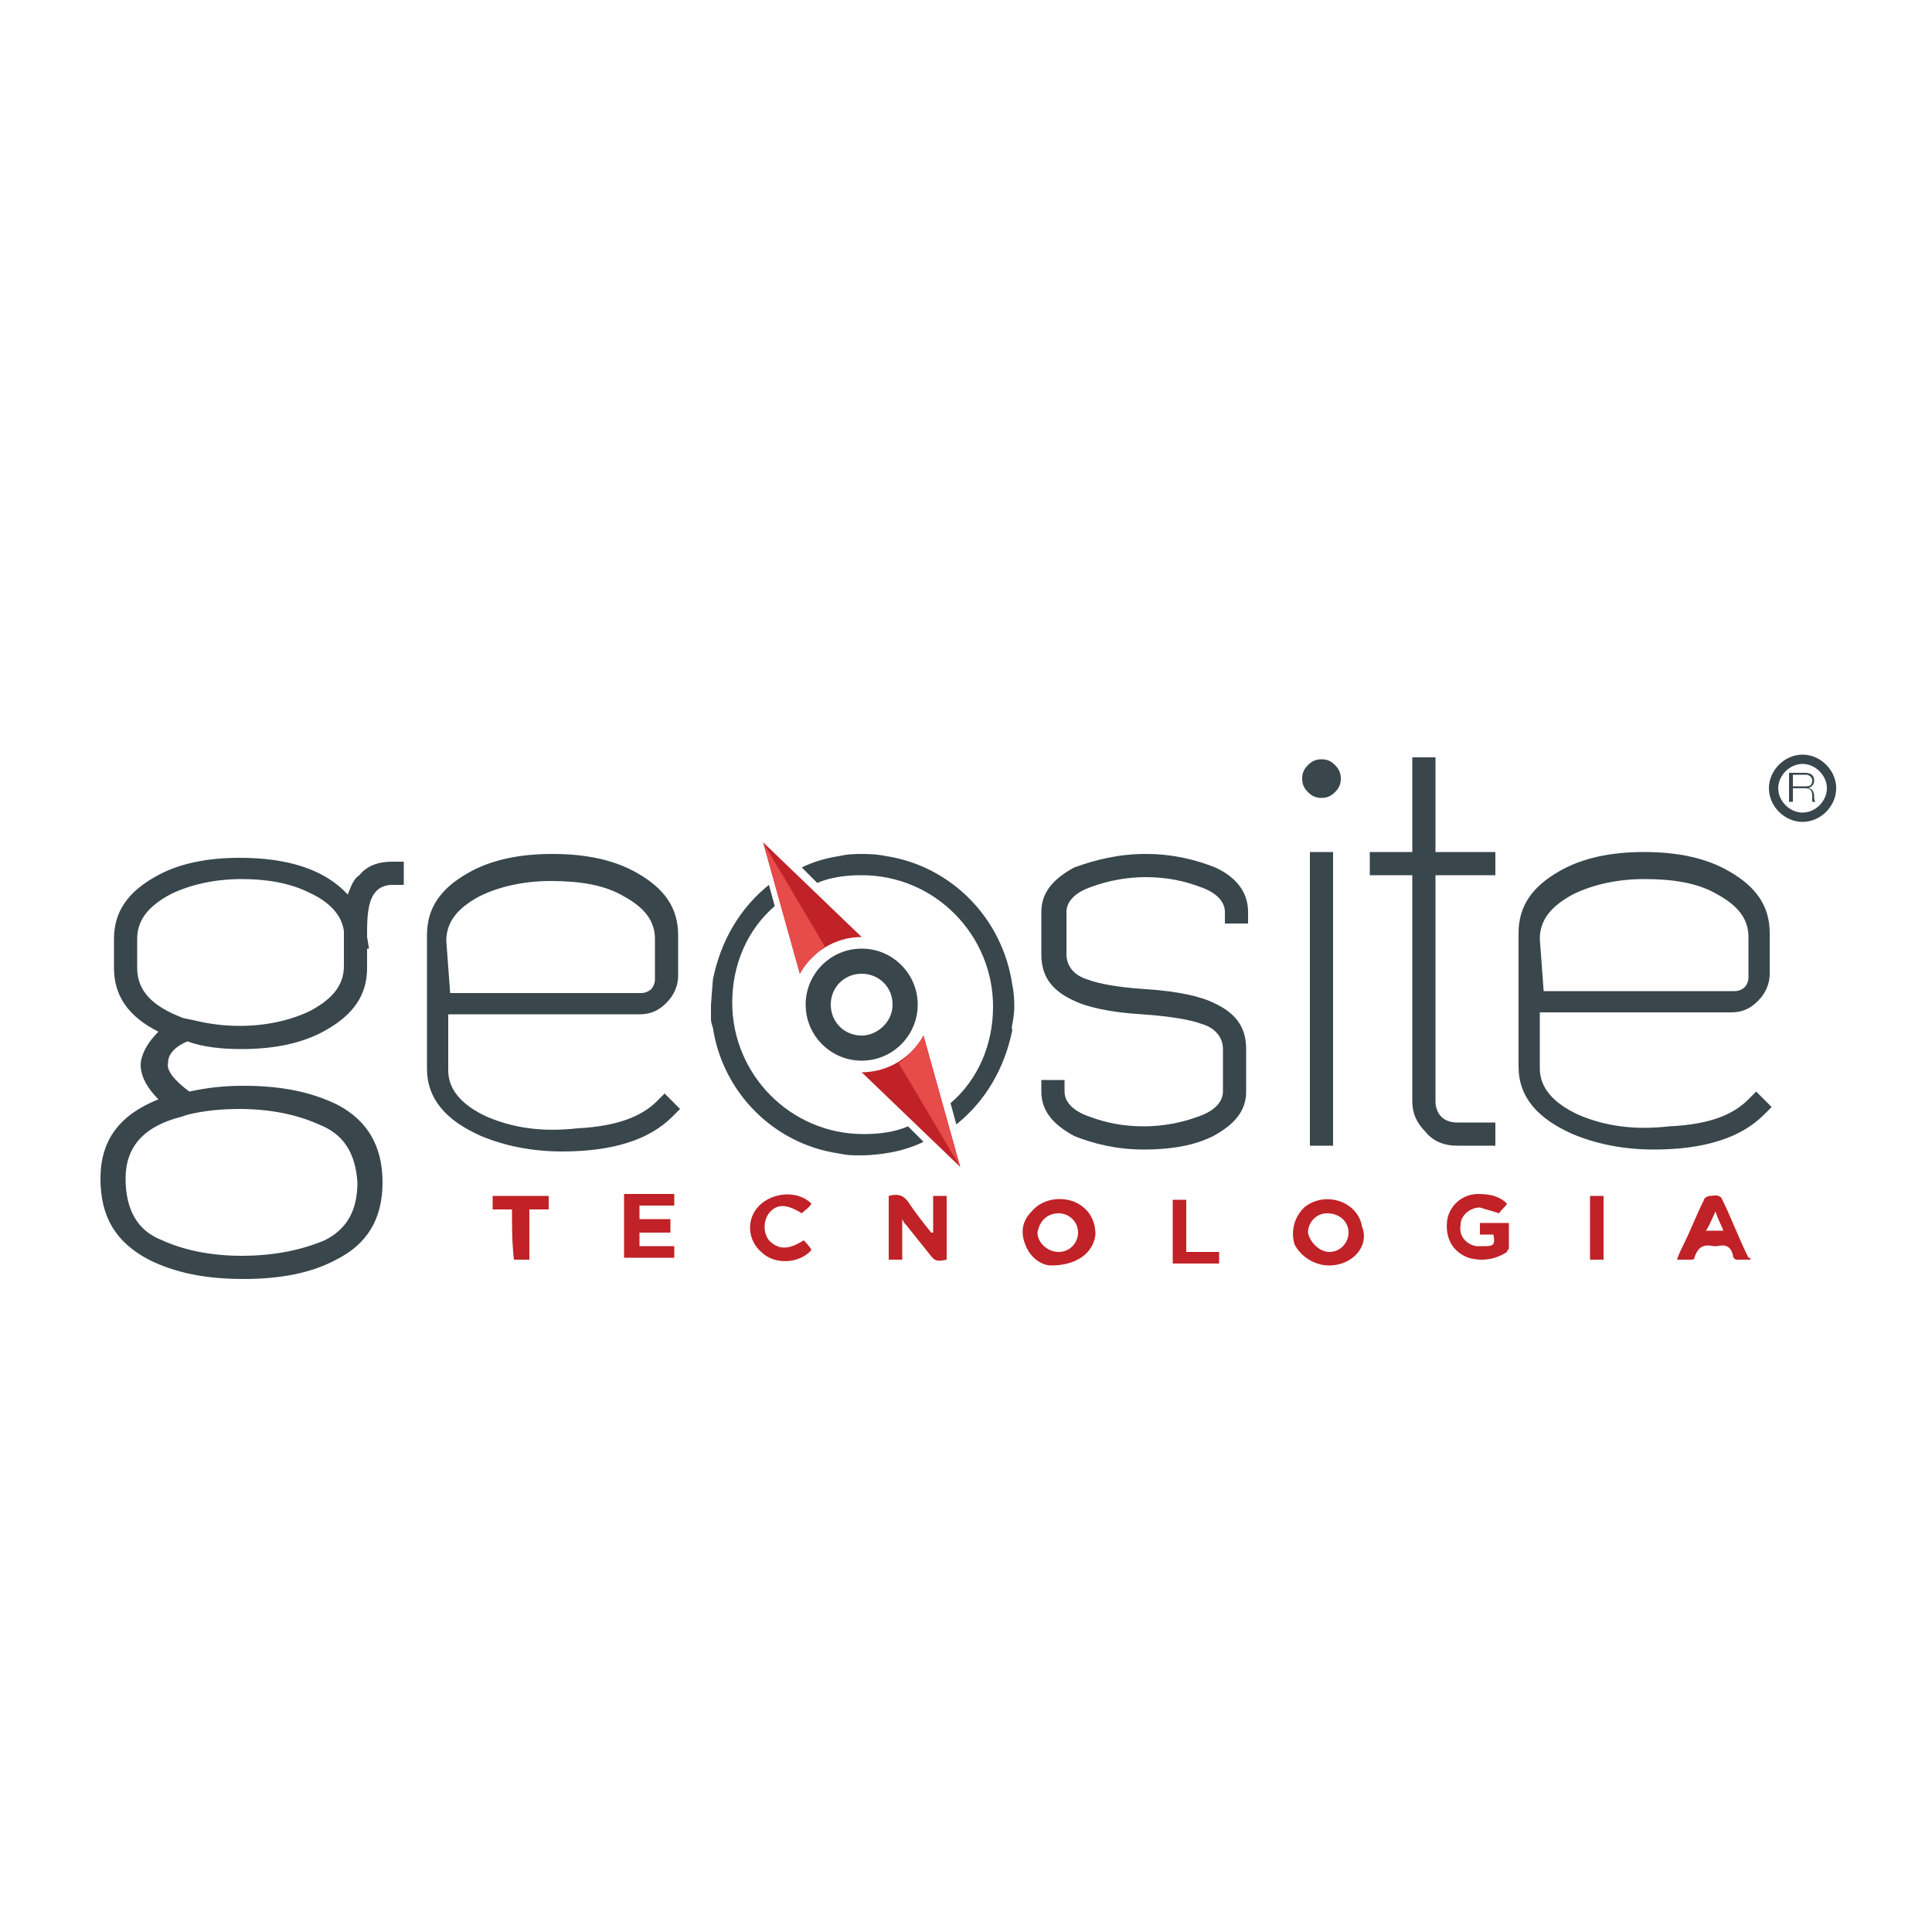 <svg width="100" height="100" viewBox="0 0 100 100" fill="none" xmlns="http://www.w3.org/2000/svg">
<path d="M36.8 52C36.8 52.6 36.8 52.7 36.8 52.8C36.8 52.9 36.9 53.2 36.9 53.2C37.4 56.5 40 59.2 43.4 59.7C43.9 59.8 44 59.8 44.6 59.8C45.2 59.8 45.8 59.7 45.8 59.7C46.5 59.6 47.2 59.4 47.8 59.1L47 58.3C46.3 58.6 45.5 58.7 44.7 58.7C40.9 58.7 37.9 55.6 37.9 51.9C37.9 49.9 38.7 48.1 40.1 46.9L39.8 45.8C38.3 47 37.3 48.7 36.9 50.7" fill="#39464C"/>
<path d="M52.5 52.1C52.5 51.4 52.4 51 52.4 51C51.9 47.5 49.2 44.8 45.8 44.3C45.8 44.3 45.4 44.2 44.6 44.2C43.8 44.2 43.5 44.3 43.5 44.3C42.8 44.4 42.1 44.6 41.5 44.9L42.3 45.7C43 45.4 43.8 45.3 44.6 45.3C48.4 45.3 51.4 48.4 51.4 52.1C51.4 54.1 50.6 55.9 49.2 57.1L49.5 58.2C51 57 52 55.3 52.4 53.3C52.3 53.2 52.5 52.8 52.5 52.1Z" fill="#39464C"/>
<path d="M47.8 53.6C47.2 54.7 46 55.5 44.6 55.5L49.7 60.4L47.8 53.6Z" fill="#C02227"/>
<path d="M44.6 48.5L39.5 43.6L41.4 50.4C42 49.3 43.2 48.5 44.6 48.5Z" fill="#C02227"/>
<path d="M44.6 49.1C43 49.1 41.7 50.4 41.7 52C41.7 53.6 43 54.9 44.6 54.9C46.2 54.9 47.5 53.6 47.5 52C47.5 50.4 46.2 49.1 44.6 49.1ZM44.6 53.6C43.7 53.6 43 52.9 43 52C43 51.1 43.7 50.4 44.6 50.4C45.5 50.4 46.2 51.1 46.2 52C46.2 52.9 45.4 53.6 44.6 53.6Z" fill="#39464C"/>
<path d="M39.5 43.6L41.4 50.4C41.4 50.4 41.4 50.3 41.9 49.7C42.5 49.1 42.7 49 42.7 49L39.5 43.6Z" fill="#E74B4A"/>
<path d="M49.7 60.4L47.8 53.6C47.8 53.6 47.8 53.7 47.3 54.3C46.7 55 46.5 55 46.5 55L49.7 60.4Z" fill="#E74B4A"/>
<path d="M18.6 45.3C19 44.8 19.6 44.6 20.3 44.6H20.9V45.8H20.3C20 45.8 19.7 45.9 19.5 46.1C19.1 46.5 19 47.2 19 48.2C19 48.3 19 48.4 19 48.5L19.1 49.1H19V50.1C19 51.5 18.3 52.5 16.9 53.3C15.7 54 14.2 54.3 12.5 54.3C11.5 54.3 10.5 54.2 9.7 53.9C9 54.2 8.7 54.6 8.7 55C8.6 55.4 9 55.9 9.8 56.5C10.7 56.3 11.6 56.2 12.6 56.2C14.5 56.2 16.1 56.5 17.5 57.2C19 58 19.8 59.3 19.8 61.2C19.8 63.1 19 64.4 17.4 65.2C16.1 65.9 14.5 66.2 12.6 66.2C10.7 66.2 9.1 65.9 7.7 65.2C6 64.3 5.2 63 5.2 61C5.2 59 6.2 57.7 8.2 56.9C7.5 56.2 7.2 55.5 7.3 54.9C7.4 54.4 7.7 53.9 8.2 53.4C6.6 52.6 5.9 51.5 5.9 50.1V48.6C5.9 47.2 6.6 46.2 8 45.4C9.2 44.7 10.7 44.4 12.4 44.4C14.9 44.4 16.8 45 18 46.3C18.2 45.8 18.3 45.5 18.6 45.3ZM16.5 58.2C15.4 57.7 14 57.4 12.4 57.4C11.4 57.4 10.5 57.5 9.7 57.7L9.4 57.8C7.4 58.3 6.5 59.4 6.5 61C6.5 62.6 7.1 63.7 8.4 64.2C9.5 64.7 10.9 65 12.5 65C14.2 65 15.6 64.7 16.8 64.2C18 63.6 18.5 62.6 18.5 61.2C18.4 59.7 17.8 58.7 16.5 58.2ZM12.4 53.1C13.8 53.1 15.1 52.8 16.1 52.3C17.2 51.7 17.8 51 17.8 50V48.5C17.8 48.4 17.8 48.3 17.8 48.2C17.7 47.4 17.1 46.7 16 46.2C15 45.7 13.8 45.5 12.5 45.5C11.1 45.5 9.8 45.8 8.8 46.3C7.7 46.9 7.1 47.6 7.1 48.6V50.1C7.1 51.3 7.9 52.1 9.5 52.7L10 52.8C10.8 53 11.6 53.1 12.4 53.1Z" fill="#39464C"/>
<path d="M34 57L34.4 56.6L35.2 57.4L34.8 57.8C33.6 59 31.7 59.6 29.1 59.6C27.5 59.6 26.1 59.3 24.9 58.8C23.1 58 22.1 56.9 22.1 55.3V48.4C22.1 47 22.8 46 24.2 45.2C25.4 44.5 26.9 44.2 28.6 44.2C30.3 44.2 31.8 44.5 33 45.2C34.4 46 35.1 47 35.1 48.4V50.5C35.1 51 34.9 51.5 34.5 51.9C34.1 52.3 33.7 52.5 33.1 52.5H23.2V55.4C23.2 56.4 23.9 57.2 25.2 57.8C26.6 58.4 28.1 58.6 29.9 58.4C31.9 58.3 33.2 57.8 34 57ZM23.3 51.4H33.2C33.4 51.4 33.6 51.3 33.7 51.2C33.8 51.1 33.9 50.9 33.9 50.7V48.6C33.9 47.7 33.4 47 32.3 46.4C31.3 45.8 30 45.6 28.5 45.6C27.1 45.6 25.8 45.9 24.8 46.4C23.7 47 23.1 47.7 23.1 48.7L23.3 51.4Z" fill="#39464C"/>
<path d="M59.3 44.2C60.7 44.2 61.9 44.5 62.9 44.9C64 45.4 64.6 46.2 64.6 47.2V47.8H63.4V47.2C63.4 46.7 63 46.2 62.1 45.9C61.3 45.6 60.4 45.4 59.3 45.4C58.3 45.4 57.3 45.6 56.5 45.9C55.6 46.2 55.2 46.7 55.2 47.2V49.4C55.2 50 55.6 50.5 56.3 50.7C56.8 50.9 57.8 51.1 59.3 51.2C61 51.3 62.2 51.6 62.8 51.9C63.9 52.4 64.5 53.1 64.5 54.3V56.5C64.5 57.5 63.9 58.2 62.8 58.8C61.8 59.3 60.6 59.5 59.2 59.5C57.8 59.5 56.6 59.2 55.6 58.8C54.5 58.2 53.9 57.5 53.9 56.5V55.9H55.1V56.5C55.1 57 55.5 57.5 56.4 57.8C57.2 58.1 58.1 58.3 59.2 58.3C60.2 58.3 61.2 58.1 62 57.8C62.9 57.5 63.3 57 63.3 56.5V54.3C63.3 53.7 62.9 53.2 62.2 53C61.7 52.8 60.6 52.6 59.1 52.5C57.4 52.4 56.2 52.1 55.6 51.8C54.5 51.3 53.9 50.6 53.9 49.4V47.2C53.9 46.2 54.5 45.5 55.6 44.9C56.7 44.5 57.9 44.2 59.3 44.2Z" fill="#39464C"/>
<path d="M69.1 39.6C69.3 39.8 69.4 40 69.4 40.3C69.4 40.6 69.3 40.8 69.1 41C68.9 41.2 68.7 41.3 68.4 41.3C68.1 41.3 67.9 41.2 67.7 41C67.5 40.8 67.4 40.6 67.4 40.3C67.4 40 67.5 39.8 67.7 39.6C67.9 39.4 68.1 39.3 68.4 39.3C68.7 39.3 68.9 39.4 69.1 39.6ZM67.8 59.3H69V44.1H67.8V59.3Z" fill="#39464C"/>
<path d="M74.3 44.1H77.4V45.3H74.3V57C74.3 57.3 74.4 57.6 74.6 57.8C74.8 58 75.1 58.1 75.4 58.1H77.4V59.3H75.4C74.8 59.3 74.2 59.1 73.8 58.6C73.3 58.1 73.1 57.6 73.1 57V45.3H70.9V44.1H73.1V39.2H74.3V44.1Z" fill="#39464C"/>
<path d="M90.5 56.9L90.9 56.5L91.7 57.3L91.3 57.7C90.1 58.9 88.2 59.5 85.6 59.5C84 59.5 82.6 59.2 81.4 58.7C79.6 57.9 78.6 56.8 78.6 55.2V48.3C78.6 46.9 79.3 45.9 80.7 45.1C81.9 44.4 83.4 44.1 85.1 44.1C86.8 44.1 88.3 44.4 89.5 45.1C90.9 45.9 91.6 46.9 91.6 48.3V50.4C91.6 50.9 91.4 51.4 91 51.8C90.6 52.2 90.2 52.4 89.6 52.4H79.7V55.3C79.7 56.3 80.4 57.1 81.7 57.7C83.1 58.3 84.6 58.5 86.4 58.3C88.5 58.2 89.7 57.7 90.5 56.9ZM79.9 51.3H89.8C90 51.3 90.2 51.2 90.3 51.1C90.4 51 90.5 50.8 90.5 50.6V48.5C90.5 47.6 90 46.9 88.9 46.3C87.9 45.7 86.6 45.5 85.1 45.5C83.7 45.5 82.4 45.8 81.4 46.3C80.3 46.9 79.7 47.6 79.7 48.6L79.9 51.3Z" fill="#39464C"/>
<path d="M92.6 40H93.4C93.7 40 93.9 40.1 93.9 40.4C93.9 40.6 93.8 40.7 93.6 40.8C93.8 40.8 93.9 41 93.9 41.2C93.9 41.3 93.9 41.5 94 41.5H93.8C93.8 41.5 93.8 41.4 93.8 41.2C93.8 40.9 93.7 40.8 93.4 40.8H92.8V41.5H92.6V40ZM92.8 40.7H93.5C93.7 40.7 93.8 40.6 93.8 40.4C93.8 40.2 93.6 40.1 93.5 40.1H92.8V40.7Z" fill="#39464C"/>
<path d="M94.8 40.8C94.8 41.6 94.1 42.3 93.3 42.3C92.5 42.3 91.8 41.6 91.8 40.8C91.8 40 92.5 39.3 93.3 39.3C94.1 39.3 94.8 40 94.8 40.8Z" stroke="#39464C" stroke-width="0.482" stroke-miterlimit="10"/>
<path d="M48.3 63.8C48.3 63.2 48.3 62.6 48.3 61.9C48.6 61.9 48.8 61.9 49 61.9C49 63 49 64.1 49 65.2C48.5 65.3 48.4 65.3 48.1 64.9C47.7 64.4 47.3 63.9 46.9 63.4C46.8 63.3 46.8 63.3 46.7 63.1C46.7 63.8 46.7 64.5 46.7 65.2C46.4 65.2 46.2 65.2 46 65.2C46 64.1 46 63 46 61.9C46.4 61.8 46.7 61.8 47 62.2C47.4 62.8 47.8 63.3 48.2 63.8C48.3 63.8 48.3 63.8 48.3 63.8Z" fill="#C02227"/>
<path d="M54.4 65.5C54 65.5 53.4 65.2 53.1 64.5C52.8 63.8 52.9 63.2 53.4 62.7C53.9 62.1 54.8 61.9 55.6 62.2C56.3 62.5 56.7 63.1 56.7 63.9C56.6 64.8 55.8 65.5 54.4 65.5ZM54.8 64.8C55.4 64.8 55.8 64.3 55.8 63.8C55.8 63.2 55.3 62.8 54.8 62.8C54.2 62.8 53.8 63.2 53.7 63.8C53.7 64.3 54.2 64.8 54.8 64.8Z" fill="#C02227"/>
<path d="M68.8 65.5C68 65.5 67.3 65 67 64.4C66.8 63.7 67 63 67.5 62.5C68.6 61.6 70.3 62.2 70.5 63.5C70.9 64.5 70 65.5 68.8 65.5ZM68.8 64.8C69.4 64.8 69.8 64.3 69.8 63.8C69.8 63.2 69.3 62.8 68.7 62.8C68.1 62.8 67.7 63.3 67.7 63.8C67.8 64.3 68.3 64.8 68.8 64.8Z" fill="#C02227"/>
<path d="M77.3 63.9C77 63.9 76.8 63.9 76.6 63.9C76.6 63.7 76.6 63.5 76.6 63.3C77.1 63.3 77.6 63.3 78.1 63.3C78.1 63.8 78.1 64.2 78.1 64.6C78.1 64.7 78 64.7 78 64.8C77.4 65.2 76.7 65.3 76 65.1C75.2 64.8 74.8 64.1 74.9 63.2C75 62.4 75.7 61.8 76.5 61.8C77.1 61.8 77.6 61.9 78 62.3C77.9 62.5 77.7 62.6 77.6 62.8C77.3 62.7 76.9 62.6 76.6 62.5C76.1 62.5 75.6 62.9 75.6 63.4C75.5 64 75.9 64.4 76.4 64.5C76.6 64.5 76.7 64.5 76.9 64.5C77.3 64.5 77.4 64.4 77.3 63.9Z" fill="#C02227"/>
<path d="M34.9 64.5C34.9 64.7 34.9 64.9 34.9 65.1C34 65.1 33.2 65.1 32.3 65.1C32.3 64 32.3 62.9 32.3 61.8C33.1 61.8 34 61.8 34.9 61.8C34.9 62 34.9 62.2 34.9 62.4C34.3 62.4 33.7 62.4 33.1 62.4C33.1 62.7 33.1 62.9 33.1 63.1C33.6 63.1 34.2 63.1 34.7 63.1C34.7 63.3 34.7 63.5 34.7 63.8C34.2 63.8 33.6 63.8 33.1 63.8C33.1 64.1 33.1 64.3 33.1 64.5C33.7 64.5 34.3 64.5 34.9 64.5Z" fill="#C02227"/>
<path d="M90.6 65.2C90.4 65.2 90.2 65.2 89.9 65.2C89.8 65.2 89.7 65.1 89.7 65C89.6 64.5 89.3 64.4 88.9 64.5C88.8 64.5 88.8 64.5 88.7 64.5C88.2 64.4 87.9 64.5 87.7 65.1C87.7 65.2 87.6 65.2 87.5 65.2C87.3 65.2 87.1 65.2 86.8 65.2C86.9 64.9 87 64.7 87.1 64.5C87.5 63.7 87.8 62.9 88.2 62.1C88.2 62 88.4 61.9 88.5 61.9C88.7 61.9 88.9 61.8 89.1 62C89.6 63 90 64.1 90.5 65.1C90.6 65.1 90.6 65.1 90.6 65.2ZM88.8 62.7C88.6 63.1 88.5 63.4 88.3 63.7C88.6 63.7 88.9 63.7 89.2 63.7C89.1 63.4 88.9 63.1 88.8 62.7Z" fill="#C02227"/>
<path d="M41.6 64.2C41.7 64.3 41.9 64.5 42 64.7C41.4 65.4 40.1 65.5 39.4 64.8C38.7 64.2 38.6 63.1 39.3 62.4C40 61.7 41.3 61.6 42 62.3C41.9 62.5 41.7 62.6 41.5 62.8C40.7 62.3 40.2 62.3 39.8 62.8C39.5 63.2 39.5 63.8 39.8 64.2C40.3 64.7 40.8 64.7 41.6 64.2Z" fill="#C02227"/>
<path d="M26.5 62.6C26.1 62.6 25.8 62.6 25.5 62.6C25.5 62.4 25.5 62.2 25.5 61.9C26.5 61.9 27.4 61.9 28.4 61.9C28.4 62.1 28.4 62.3 28.4 62.6C28.1 62.6 27.7 62.6 27.4 62.6C27.4 63.5 27.4 64.4 27.4 65.2C27.1 65.2 26.9 65.2 26.6 65.2C26.5 64.3 26.5 63.5 26.5 62.6Z" fill="#C02227"/>
<path d="M60.7 62.1C61 62.1 61.2 62.1 61.4 62.1C61.4 63 61.4 63.9 61.4 64.8C62 64.8 62.5 64.8 63.1 64.8C63.1 65 63.1 65.2 63.1 65.4C62.3 65.4 61.5 65.4 60.7 65.4C60.7 64.3 60.7 63.2 60.7 62.1Z" fill="#C02227"/>
<path d="M83 65.2C82.7 65.2 82.5 65.2 82.3 65.2C82.3 64.1 82.3 63 82.3 61.9C82.5 61.9 82.8 61.9 83 61.9C83 63 83 64.1 83 65.2Z" fill="#C02227"/>
</svg>
